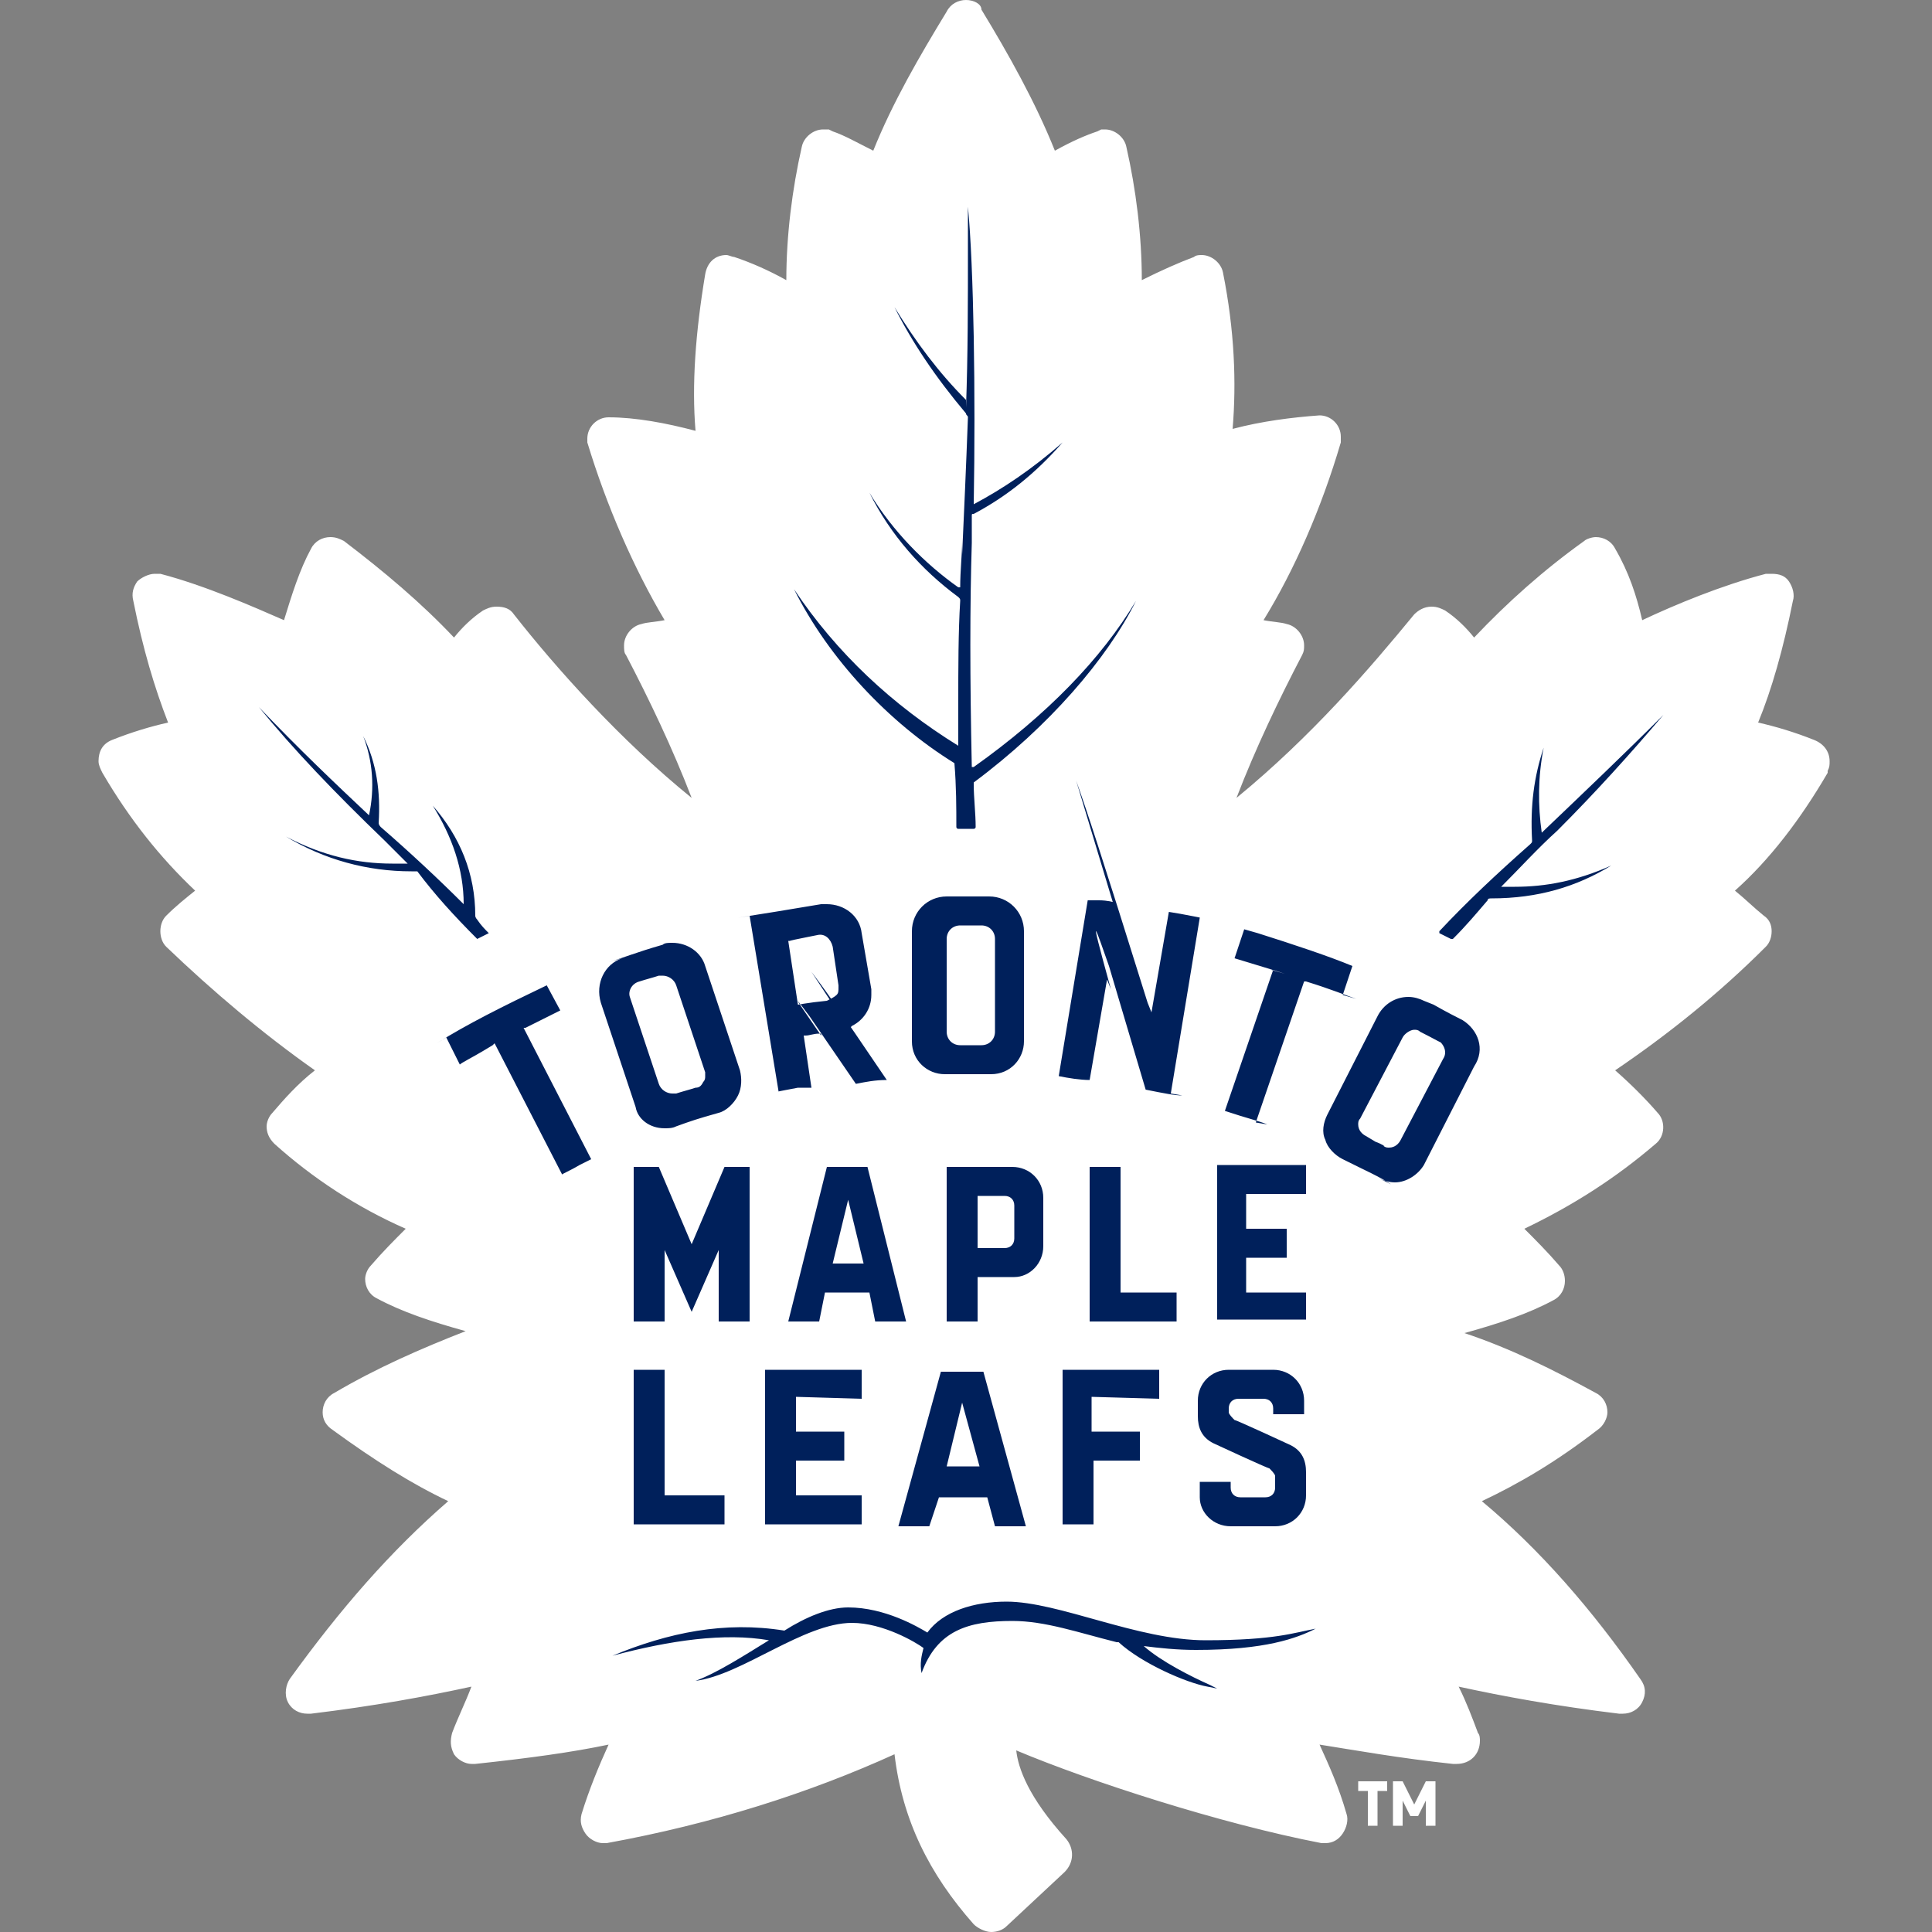 <?xml version="1.0" encoding="utf-8"?>
<!-- Generator: Adobe Illustrator 27.3.1, SVG Export Plug-In . SVG Version: 6.00 Build 0)  -->
<svg version="1.1" id="Layer_1" xmlns="http://www.w3.org/2000/svg" xmlns:xlink="http://www.w3.org/1999/xlink" x="0px" y="0px"
	 viewBox="0 0 100 100" style="enable-background:new 0 0 100 100;" xml:space="preserve">
<rect x="0" y="0" width="100" height="100" fill="#808080" stroke="none"/>
<style type="text/css">
	.st0{fill:#FFFFFF;}
	.st1{fill:#00205B;}
</style>
<path class="st0" d="M71.3,92.7v1.8h-0.5v-1.8h-0.5v-0.5h1.5v0.5H71.3z M73.8,94.5v-1.3L73.4,94H73l-0.4-0.8v1.3h-0.5v-2.3h0.5
	l0.6,1.2l0.6-1.2h0.5v2.3H73.8L73.8,94.5z"/>
<g>
	<path class="st0" d="M51.4,99.5c-0.2,0-0.4-0.1-0.5-0.2c-2.5-2.6-3.8-5.6-4.1-9.2c-4.5,2.1-9.7,3.7-15.4,4.8l0,0l-0.1,0
		c-0.2,0-0.4-0.1-0.5-0.3c-0.1-0.2-0.2-0.4-0.1-0.6c0.5-1.7,1.2-3.2,1.9-4.5c-2,0.4-4.6,0.8-7.9,1.2c0,0,0,0,0,0
		c-0.3,0-0.5-0.1-0.6-0.3c-0.1-0.2-0.2-0.4-0.1-0.6c0.4-1.2,0.9-2.3,1.4-3.3c-2.5,0.6-5.5,1.2-9.3,1.7c0,0,0,0,0,0
		c-0.3,0-0.5-0.1-0.6-0.4c-0.1-0.2-0.1-0.5,0-0.7c2.7-3.8,5.5-7,8.7-9.7c-2.1-0.9-4.2-2.1-6.6-3.9c-0.2-0.1-0.3-0.3-0.3-0.5
		c0-0.2,0.1-0.4,0.3-0.6c2.7-1.5,5.4-2.7,8.3-3.7c-2.4-0.5-4.4-1.2-6.1-2c-0.2-0.1-0.4-0.3-0.4-0.6c0-0.1,0-0.3,0.1-0.4
		c0.8-0.9,1.5-1.7,2.3-2.4c-2.8-1.2-5.2-2.7-7.4-4.7c-0.1-0.1-0.2-0.3-0.2-0.5c0-0.1,0.1-0.3,0.1-0.4c0.7-0.9,1.6-1.7,2.7-2.6
		c-3-2-5.7-4.2-8.2-6.7c-0.1-0.1-0.2-0.3-0.2-0.5s0.1-0.3,0.2-0.5l0,0l0,0c0.6-0.6,1.2-1.1,2-1.6c-1.9-1.7-3.7-3.8-5.1-6.4l-0.1-0.1
		l0-0.2c0-0.3,0.2-0.5,0.4-0.6c1.2-0.5,2.4-0.8,3.5-1c-0.9-1.8-1.5-4-2-6.7c0-0.2,0-0.4,0.1-0.5s0.3-0.2,0.5-0.2h0.1l0.1,0
		c2.5,0.7,5.3,1.8,6.9,2.6c0.3-1.5,0.7-2.9,1.5-4.2c0.1-0.2,0.3-0.3,0.6-0.3h0.2l0.2,0.1c2.3,1.6,4.3,3.4,6,5.3
		c0.5-0.7,1.1-1.3,1.8-1.8l0.1-0.1l0.2,0c0.2,0,0.4,0.1,0.5,0.2c2.5,3.2,6.4,7.5,10.7,10.7c-1.1-3.2-2.6-6.2-4-9.1l-0.1-0.1l0-0.2
		c0-0.3,0.2-0.6,0.5-0.6c0.5-0.1,1.1-0.2,1.9-0.3c-1.8-2.7-3.3-6.2-4.4-9.7l0-0.1l0-0.1c0-0.4,0.3-0.6,0.6-0.6
		c1.6,0.1,3.5,0.4,5.1,0.9c-0.4-2.5-0.2-5.4,0.4-8.7c0.1-0.3,0.3-0.5,0.6-0.5h0.1l0.1,0c1,0.4,2.2,1,3.4,1.6
		c-0.1-2.5,0.2-5.2,0.7-7.6c0.1-0.3,0.3-0.5,0.6-0.5h0.1l0.2,0.1c0.7,0.2,1.6,0.7,2.6,1.2c1-2.7,2.5-5.3,3.9-7.7
		c0.1-0.2,0.3-0.3,0.6-0.3c0.2,0,0.4,0.1,0.6,0.3c1.5,2.4,3,5,4,7.7c1-0.6,1.9-1,2.6-1.3l0.1,0l0.1,0c0.3,0,0.6,0.2,0.6,0.5
		c0.6,2.4,0.8,5.1,0.7,7.6c1.2-0.7,2.3-1.2,3.4-1.6l0.1,0l0.1,0c0.3,0,0.6,0.2,0.6,0.5c0.6,3.3,0.7,6.2,0.4,8.7
		c1.6-0.5,3.5-0.8,5.1-0.9h0c0.4,0,0.7,0.3,0.7,0.6v0.1l0,0.1c-1.1,3.6-2.6,7-4.4,9.7c0.8,0.1,1.4,0.1,1.9,0.3
		c0.3,0.1,0.5,0.3,0.5,0.6v0.1l-0.1,0.2c-1.5,2.8-2.9,5.9-4,9.1c4.6-3.5,8.1-7.5,10.7-10.7c0.1-0.1,0.3-0.2,0.5-0.2h0.2l0.2,0.1
		c0.7,0.5,1.3,1.1,1.8,1.8c1.7-1.9,3.8-3.7,6-5.3l0.1-0.1l0.3,0c0.2,0,0.4,0.1,0.6,0.3c0.7,1.3,1.1,2.7,1.5,4.2
		c1.6-0.8,4.3-1.9,6.9-2.6l0.1,0l0.1,0c0.2,0,0.4,0.1,0.5,0.2c0.1,0.2,0.2,0.3,0.1,0.5c-0.5,2.8-1.2,4.9-2,6.7
		c1.1,0.2,2.2,0.5,3.5,1c0.3,0.1,0.4,0.3,0.4,0.6v0.1l-0.1,0.2c-1.5,2.6-3.2,4.8-5.2,6.4c0.7,0.5,1.4,1,2,1.6
		c0.1,0.1,0.2,0.3,0.2,0.5c0,0.2-0.1,0.3-0.2,0.5l0,0c-2.5,2.5-5.2,4.7-8.2,6.7c1.1,0.9,2,1.7,2.7,2.6c0.1,0.1,0.2,0.3,0.2,0.5
		c0,0.2-0.1,0.3-0.2,0.4c-2.2,1.9-4.6,3.5-7.4,4.7c0.8,0.7,1.6,1.4,2.3,2.3c0.1,0.1,0.2,0.3,0.2,0.4c0,0.2-0.1,0.5-0.3,0.6
		c-1.7,0.9-3.7,1.5-6.1,2.1c2.8,1,5.6,2.2,8.3,3.7c0.2,0.1,0.3,0.3,0.3,0.6c0,0.2-0.1,0.4-0.3,0.5c-2.4,1.8-4.5,3-6.6,3.9
		c3.2,2.7,6,5.8,8.7,9.7c0.1,0.2,0.2,0.5,0,0.7c-0.1,0.2-0.3,0.4-0.6,0.4c-3.9-0.5-6.9-1-9.4-1.7c0.5,1,1,2.2,1.4,3.3l0,0.1l0,0.1
		c0,0.4-0.3,0.7-0.7,0.7c-3.3-0.4-5.9-0.7-8-1.2c0.8,1.3,1.4,2.7,1.9,4.5c0.1,0.2,0,0.4-0.1,0.6c-0.1,0.2-0.3,0.3-0.5,0.3h0l-0.1,0
		c-5.6-1.1-12.9-3.5-16.4-5.1c-0.1,0.7,0,2.5,2.8,5.7c0.3,0.3,0.2,0.8,0,1l-3,2.8C51.8,99.4,51.6,99.5,51.4,99.5z"/>
	<path class="st0" d="M50,1c0.1,0,0.1,0,0.1,0.1c1.6,2.6,3.1,5.3,4,8c0,0.1,0.1,0.1,0.1,0.1c0,0,0.1,0,0.1,0c1-0.6,2-1.1,2.9-1.4
		c0,0,0,0,0,0c0.1,0,0.1,0,0.1,0.1c0.6,2.4,0.9,5.4,0.7,8.1c0,0,0,0,0,0c0,0.1,0.1,0.1,0.1,0.1c0,0,0.1,0,0.1,0
		c1.3-0.8,2.7-1.5,3.9-1.9c0,0,0,0,0.1,0c0.1,0,0.1,0.1,0.1,0.1c0.5,3,0.8,6.2,0.3,9.1c0,0,0,0,0,0c0,0.1,0.1,0.1,0.1,0.1
		c0,0,0,0,0,0c1.7-0.6,3.8-1,5.5-1.1c0,0,0,0,0,0c0.1,0,0.1,0.1,0.1,0.1c0,0,0,0,0,0c-1,3.3-2.6,7-4.6,10.1c0,0,0,0.1,0,0.1
		c0,0.1,0.1,0.1,0.1,0.1c0.9,0,1.8,0.1,2.5,0.3c0.1,0,0.1,0.1,0.1,0.1c0,0,0,0,0,0.1c-1.6,3.2-3.3,6.6-4.4,10.2c0,0.1,0,0.2,0.1,0.2
		c0,0,0.1,0,0.1,0c4.9-3.5,8.7-7.7,11.7-11.4c0,0,0.1-0.1,0.1-0.1c0,0,0.1,0,0.1,0c0.8,0.6,1.4,1.3,1.9,2c0,0,0.1,0.1,0.1,0.1
		c0,0,0.1,0,0.1,0c1.8-2,3.9-3.9,6.3-5.6c0,0,0.1,0,0.1,0c0.1,0,0.1,0,0.1,0.1c0.8,1.4,1.2,3,1.5,4.4c0,0.1,0.1,0.1,0.1,0.1
		c0,0,0,0,0.1,0c2.2-1.1,4.9-2.1,7.2-2.8c0,0,0,0,0,0c0.1,0,0.2,0.1,0.1,0.2c-0.5,2.6-1.2,5-2.2,7c0,0,0,0,0,0.1
		c0,0.1,0.1,0.1,0.1,0.1c1.3,0.2,2.5,0.5,3.8,1c0.1,0,0.1,0.1,0.1,0.1c0,0,0,0.1,0,0.1l0,0c-1.6,2.7-3.3,4.9-5.4,6.6
		c0,0-0.1,0.1-0.1,0.1c0,0.1,0,0.1,0.1,0.1l0.1,0c0.8,0.5,1.6,1.1,2.2,1.7c0.1,0.1,0.1,0.2,0,0.2c-2.6,2.5-5.3,4.8-8.6,6.9
		c0,0-0.1,0.1-0.1,0.1c0,0,0,0.1,0.1,0.1c1.1,0.9,2.1,1.8,3,2.8c0.1,0.1,0,0.2,0,0.2c-2.2,2-4.8,3.6-7.8,4.8c-0.1,0-0.1,0.1-0.1,0.1
		c0,0,0,0.1,0.1,0.1c1.1,0.8,1.9,1.7,2.7,2.6c0,0,0,0.1,0,0.1c0,0.1,0,0.1-0.1,0.1c-2.1,1.1-4.7,1.8-7.4,2.3c-0.1,0-0.1,0.2,0,0.2
		c3.4,1.1,6.6,2.4,9.6,4.1c0,0,0.1,0.1,0.1,0.1c0,0,0,0.1-0.1,0.1c-2.2,1.6-4.5,3.1-7.1,4.1c-0.1,0-0.1,0.1-0.1,0.1
		c0,0,0,0.1,0.1,0.1c3.6,2.9,6.5,6.3,9.1,9.9c0.1,0.1,0,0.2-0.1,0.2c0,0,0,0,0,0c-3.6-0.5-7-1-10-1.8c0,0,0,0,0,0
		c-0.1,0-0.1,0.1-0.1,0.1c0,0,0,0,0,0.1c0.6,1.2,1.2,2.6,1.7,4c0,0,0,0,0,0.1c0,0.1-0.1,0.2-0.2,0.2c0,0,0,0,0,0
		c-3.3-0.4-6.3-0.8-8.7-1.3c0,0,0,0,0,0c-0.1,0-0.2,0.1-0.1,0.2c1,1.5,1.7,3.2,2.3,5c0,0.1,0,0.2-0.1,0.2c0,0,0,0,0,0
		c-5.6-1.1-12.8-3.5-16.3-5.1c-0.1,0-0.1,0-0.2,0c-0.2,0-0.4,0.1-0.4,0.4c-0.5,2.4,2.3,5.5,2.9,6.2c0.1,0.1,0.1,0.2,0,0.3l-3,2.8
		c0,0-0.1,0.1-0.1,0.1c-0.1,0-0.1,0-0.2-0.1c-2.1-2.3-3.7-5.2-4-9.3c0-0.1-0.1-0.2-0.2-0.2c0,0-0.1,0-0.1,0c-4.7,2.2-9.9,3.9-15.7,5
		c0,0,0,0,0,0c-0.1,0-0.2-0.1-0.1-0.2c0.6-1.8,1.3-3.5,2.3-5c0.1-0.1,0-0.2-0.1-0.2c0,0,0,0,0,0c-2.4,0.5-5.4,1-8.7,1.3c0,0,0,0,0,0
		c-0.1,0-0.2-0.1-0.1-0.2c0.5-1.4,1.1-2.7,1.7-4c0,0,0,0,0-0.1c0-0.1-0.1-0.1-0.1-0.1c0,0,0,0,0,0c-2.9,0.8-6.3,1.4-10,1.8
		c0,0,0,0,0,0c-0.1,0-0.2-0.1-0.1-0.2c2.6-3.7,5.5-7,9.1-9.9c0,0,0.1-0.1,0.1-0.1c0-0.1,0-0.1-0.1-0.1c-2.6-1-4.9-2.5-7.1-4.1
		c0,0-0.1-0.1-0.1-0.1c0-0.1,0-0.1,0.1-0.1c3-1.7,6.2-3,9.6-4.1c0.1,0,0.1-0.2,0-0.2c-2.7-0.5-5.3-1.2-7.4-2.3c0,0-0.1-0.1-0.1-0.1
		c0,0,0-0.1,0-0.1c0.8-1,1.7-1.8,2.7-2.6c0,0,0.1-0.1,0.1-0.1c0-0.1,0-0.1-0.1-0.1c-3-1.2-5.5-2.8-7.8-4.8c0,0-0.1-0.1-0.1-0.1
		c0,0,0-0.1,0-0.1c0.9-1,1.9-1.9,3-2.8c0,0,0.1-0.1,0.1-0.1c0-0.1,0-0.1-0.1-0.1L17.6,55c-3-2-5.8-4.2-8.3-6.8c0,0,0-0.1,0-0.1
		c0,0,0-0.1,0-0.1c0.7-0.7,1.4-1.2,2.3-1.8c0,0,0.1-0.1,0.1-0.1c0,0,0-0.1-0.1-0.1c-2.1-1.7-3.9-3.9-5.4-6.6c0,0,0,0,0-0.1
		c0-0.1,0-0.1,0.1-0.1c1.3-0.5,2.6-0.8,3.8-1c0.1,0,0.1-0.1,0.1-0.1c0,0,0,0,0-0.1c-1-2.1-1.7-4.4-2.2-7c0-0.1,0.1-0.2,0.2-0.2
		c0,0,0,0,0,0c2.3,0.6,5,1.7,7.2,2.8c0,0,0,0,0.1,0c0.1,0,0.1,0,0.1-0.1c0.3-1.4,0.7-3,1.5-4.4c0,0,0.1-0.1,0.1-0.1c0,0,0.1,0,0.1,0
		c2.3,1.7,4.4,3.6,6.3,5.6c0,0,0.1,0,0.1,0c0.1,0,0.1,0,0.1-0.1c0.5-0.8,1.1-1.5,1.9-2c0,0,0.1,0,0.1,0c0,0,0.1,0,0.1,0.1
		c3.2,4,7.4,8.4,11.7,11.4c0,0,0,0,0.1,0c0.1,0,0.1-0.1,0.1-0.2c-1.1-3.6-2.8-7.1-4.4-10.3c0,0,0,0,0-0.1c0-0.1,0-0.1,0.1-0.1
		c0.7-0.2,1.6-0.2,2.5-0.3c0.1,0,0.1-0.1,0.1-0.1c0,0,0-0.1,0-0.1c-2.1-3-3.6-6.8-4.6-10.1c0,0,0,0,0,0c0-0.1,0.1-0.1,0.1-0.1
		c0,0,0,0,0,0c1.7,0.1,3.8,0.5,5.5,1.1c0,0,0,0,0,0c0.1,0,0.1-0.1,0.1-0.1c0,0,0,0,0,0c-0.5-2.9-0.3-6.1,0.3-9.1
		c0-0.1,0.1-0.1,0.1-0.1c0,0,0,0,0.1,0c1.2,0.5,2.6,1.2,3.9,1.9c0,0,0,0,0.1,0c0.1,0,0.1-0.1,0.1-0.1c0,0,0,0,0,0
		c-0.2-2.7,0.1-5.7,0.7-8.1c0-0.1,0.1-0.1,0.1-0.1c0,0,0,0,0,0c0.9,0.3,1.9,0.9,2.9,1.4c0,0,0,0,0.1,0c0.1,0,0.1,0,0.1-0.1
		c0.9-2.7,2.4-5.4,4-8C49.9,1,49.9,1,50,1 M9.3,48C9.3,48,9.3,48,9.3,48C9.3,48,9.3,48,9.3,48L9.3,48 M90.7,48.2L90.7,48.2
		C90.7,48.2,90.7,48.2,90.7,48.2C90.7,48.2,90.7,48.2,90.7,48.2 M50,0c-0.4,0-0.8,0.2-1,0.6c-1.4,2.3-2.8,4.7-3.8,7.2
		c-0.8-0.4-1.5-0.8-2.1-1l-0.2-0.1l-0.3,0c-0.5,0-1,0.4-1.1,0.9c-0.5,2.2-0.8,4.6-0.8,6.9c-0.9-0.5-1.8-0.9-2.7-1.2
		c-0.1,0-0.3-0.1-0.4-0.1c-0.6,0-1,0.4-1.1,1c-0.5,3-0.7,5.7-0.5,8.1c-1.5-0.4-3.1-0.7-4.5-0.7l0,0h0c-0.6,0-1.1,0.5-1.1,1.1v0.1
		l0,0.1l0,0l0,0c1,3.3,2.4,6.5,4,9.2c-0.5,0.1-0.9,0.1-1.2,0.2c-0.5,0.1-0.9,0.6-0.9,1.1c0,0.2,0,0.4,0.1,0.5
		c1.2,2.3,2.4,4.8,3.4,7.4c-3.7-3-7-6.7-9.2-9.5c-0.2-0.3-0.5-0.4-0.9-0.4c-0.3,0-0.5,0.1-0.7,0.2c-0.6,0.4-1.1,0.9-1.5,1.4
		c-1.7-1.8-3.6-3.4-5.7-5c-0.2-0.1-0.4-0.2-0.7-0.2c-0.4,0-0.8,0.2-1,0.6c-0.6,1.1-1,2.4-1.4,3.7c-1.6-0.7-4.1-1.8-6.4-2.4l-0.1,0
		l-0.2,0c-0.3,0-0.7,0.2-0.9,0.4c-0.2,0.3-0.3,0.6-0.2,1c0.5,2.5,1.1,4.5,1.8,6.3c-0.9,0.2-1.9,0.5-2.9,0.9
		c-0.5,0.2-0.7,0.6-0.7,1.1c0,0.2,0.1,0.4,0.2,0.6c1.4,2.4,3,4.4,4.8,6.1c-0.5,0.4-1,0.8-1.5,1.3l0,0l0,0l0,0l0,0
		c-0.2,0.2-0.3,0.5-0.3,0.8c0,0.3,0.1,0.6,0.3,0.8c2.4,2.3,5,4.5,7.7,6.4c-0.9,0.7-1.6,1.5-2.2,2.2c-0.2,0.2-0.3,0.5-0.3,0.7
		c0,0.3,0.1,0.6,0.4,0.9c2,1.8,4.3,3.3,6.8,4.4c-0.6,0.6-1.2,1.2-1.8,1.9c-0.2,0.2-0.3,0.5-0.3,0.7c0,0.4,0.2,0.8,0.6,1
		c1.3,0.7,2.8,1.2,4.6,1.7c-2.3,0.9-4.6,1.9-6.8,3.2c-0.4,0.2-0.6,0.6-0.6,1c0,0.4,0.2,0.7,0.5,0.9c2.2,1.6,4.1,2.8,6,3.7
		c-3,2.6-5.6,5.6-8.2,9.2c-0.2,0.3-0.3,0.8-0.1,1.2c0.2,0.4,0.6,0.6,1,0.6h0.1l0.1,0c3.3-0.4,6-0.9,8.3-1.4c-0.3,0.8-0.7,1.6-1,2.4
		c-0.1,0.4-0.1,0.7,0.1,1.1c0.2,0.3,0.6,0.5,0.9,0.5h0.1l0.1,0c2.8-0.3,5-0.6,6.9-1c-0.5,1.1-1,2.3-1.4,3.6c-0.1,0.4,0,0.7,0.2,1
		c0.2,0.3,0.6,0.5,0.9,0.5h0.1l0.1,0c5.5-1,10.5-2.6,14.9-4.6c0.4,3.4,1.8,6.2,4.1,8.8c0.2,0.2,0.6,0.4,0.9,0.4
		c0.3,0,0.6-0.1,0.8-0.3l3-2.8c0.5-0.5,0.5-1.2,0.1-1.7c-2-2.2-2.5-3.7-2.6-4.6c3.8,1.6,10.6,3.8,15.8,4.8l0.1,0l0.1,0
		c0.4,0,0.7-0.2,0.9-0.5c0.2-0.3,0.3-0.7,0.2-1c-0.4-1.4-0.9-2.5-1.4-3.6c1.9,0.3,4.1,0.7,6.9,1l0.1,0h0.1c0.7,0,1.2-0.5,1.2-1.2
		c0-0.1,0-0.3-0.1-0.4c-0.3-0.8-0.6-1.6-1-2.4c2.3,0.5,5,1,8.3,1.4l0.1,0l0.1,0c0.4,0,0.8-0.2,1-0.6c0.2-0.4,0.2-0.8-0.1-1.2
		c-2.5-3.6-5.2-6.7-8.2-9.2c1.9-0.9,3.8-2,6-3.7c0.3-0.2,0.5-0.6,0.5-0.9c0-0.4-0.2-0.8-0.6-1c-2.2-1.2-4.4-2.3-6.8-3.1
		c1.8-0.5,3.3-1,4.6-1.7c0.4-0.2,0.6-0.6,0.6-1c0-0.3-0.1-0.6-0.3-0.8c-0.6-0.7-1.2-1.3-1.8-1.9c2.5-1.2,4.7-2.6,6.8-4.4
		c0.5-0.4,0.5-1.2,0.1-1.6c-0.6-0.7-1.4-1.5-2.2-2.2c2.8-1.9,5.4-4,7.8-6.4c0,0,0,0,0,0l0,0l0,0c0.2-0.2,0.3-0.5,0.3-0.8
		c0-0.3-0.1-0.6-0.4-0.8c-0.5-0.4-1-0.9-1.5-1.3c1.8-1.6,3.4-3.7,4.8-6.1l0-0.1l0,0c0.1-0.2,0.1-0.3,0.1-0.5c0-0.5-0.3-0.9-0.8-1.1
		c-1-0.4-2-0.7-2.9-0.9c0.7-1.7,1.3-3.8,1.8-6.3c0.1-0.3,0-0.7-0.2-1c-0.2-0.3-0.5-0.4-0.9-0.4h-0.1l-0.2,0
		c-2.3,0.6-4.7,1.6-6.4,2.4c-0.3-1.3-0.7-2.5-1.4-3.7c-0.2-0.4-0.6-0.6-1-0.6c-0.2,0-0.5,0.1-0.6,0.2c-2.1,1.5-4,3.2-5.7,5
		c-0.4-0.5-0.9-1-1.5-1.4c-0.2-0.1-0.4-0.2-0.7-0.2c-0.4,0-0.7,0.2-0.9,0.4c-2.3,2.8-5.3,6.3-9.2,9.5c1-2.6,2.2-5.1,3.4-7.4
		c0.1-0.2,0.1-0.3,0.1-0.5c0-0.5-0.4-1-0.9-1.1c-0.3-0.1-0.7-0.1-1.2-0.2c1.6-2.6,3-5.8,4-9.2l0-0.1l0-0.2c0-0.6-0.5-1.1-1.1-1.1h0
		l0,0c-1.4,0.1-3,0.3-4.5,0.7c0.2-2.4,0.1-5.1-0.5-8.1c-0.1-0.5-0.6-0.9-1.1-0.9c-0.1,0-0.3,0-0.4,0.1c-0.8,0.3-1.7,0.7-2.7,1.2
		c0-2.3-0.3-4.7-0.8-6.9c-0.1-0.5-0.6-0.9-1.1-0.9h-0.2l-0.2,0.1c-0.6,0.2-1.3,0.5-2.2,1c-1-2.5-2.4-5-3.8-7.3C50.8,0.2,50.4,0,50,0
		L50,0z"/>
</g>
<path class="st1" d="M49.4,39.5C49.5,39.6,49.5,39.6,49.4,39.5L49.4,39.5c0.1,1.2,0.1,2.3,0.1,3.3c0,0,0,0.1,0.1,0.1l0.8,0
	c0,0,0.1,0,0.1-0.1v0l0,0c0-0.7-0.1-1.5-0.1-2.2v0c0,0,0-0.1,0-0.1l0,0c3.9-2.9,6.9-6.4,8.4-9.4l0,0c-1.8,3-4.6,5.9-8.4,8.6
	c0,0-0.1,0-0.1,0c-0.1-4.6-0.1-8.4,0-11.6c0-0.4,0-0.9,0-1.4c0-0.1,0-0.1,0.1-0.1l0,0c1.7-0.9,3.2-2.1,4.6-3.7l0,0
	c-1.6,1.4-3.1,2.4-4.6,3.2c0,0,0,0,0,0c0,0,0,0,0,0l0,0c0,0,0,0,0,0l0,0l0,0c0.1-5.7,0-12.3-0.3-15.4l0,0c0,0.6,0,1.4,0,2.1
	c0,2.8,0,5.6-0.1,8.3l0-0.4c0,0,0,0,0,0l0,0l0,0c0,0,0,0,0,0c-1.4-1.4-2.6-3-3.7-4.8l0,0c0.9,1.8,2.1,3.6,3.7,5.5
	c0,0.1,0.1,0.1,0.1,0.2c-0.1,2.7-0.2,4.9-0.3,7.1l0-0.7c0,0.7-0.1,1.5-0.1,2.4c0,0,0,0-0.1,0c-1.7-1.2-3.4-2.9-4.6-4.9l0,0
	c1.1,2.2,2.7,4,4.6,5.4c0.1,0.1,0.1,0.1,0.1,0.2c-0.1,1.6-0.1,3.5-0.1,5.3c0,0.8,0,1.5,0,2.3v-0.1l0,0c0,0,0,0,0,0l0,0c0,0,0,0,0,0
	s0,0,0,0l0,0c-3.4-2.1-6.3-4.8-8.5-8.1l0,0C42.9,34.1,46,37.4,49.4,39.5L49.4,39.5z M24.7,48.6L24.7,48.6
	C24.7,48.6,24.7,48.6,24.7,48.6L24.7,48.6l0.6-0.3c0,0,0,0,0,0l0,0c0,0,0,0,0,0c0,0,0,0,0,0l0,0c-0.2-0.2-0.4-0.4-0.6-0.7l0,0
	c0,0-0.1-0.1-0.1-0.2l0,0c0-2.2-0.8-4.1-2.2-5.7l0,0c1,1.6,1.6,3.3,1.6,5.1c0,0,0,0,0,0c-1.3-1.3-2.8-2.7-4.3-4c0,0-0.1-0.1-0.1-0.2
	c0,0,0,0,0,0l0,0c0.1-1.6-0.1-3.1-0.8-4.5l0,0c0.5,1.3,0.6,2.7,0.3,4.1l0,0c-1.7-1.6-3.6-3.4-5.7-5.6l0,0c1.8,2.2,3.9,4.4,6.5,6.9
	c0.4,0.4,0.8,0.8,1.2,1.2l0,0c-0.2,0-0.5,0-0.8,0c0,0,0,0,0,0l0,0c-1.8,0-3.6-0.4-5.5-1.4l0,0c2,1.2,4.2,1.8,6.5,1.8
	c0.1,0,0.2,0,0.2,0c0,0,0.1,0,0.1,0C22.5,46.3,23.5,47.4,24.7,48.6C24.6,48.6,24.6,48.6,24.7,48.6L24.7,48.6z M80.6,43
	c2-2,3.8-4,5.5-6l0,0c-2,2-4.1,4-6.3,6.1c0,0,0,0,0,0l0,0l0,0c0,0,0,0,0,0c-0.2-1.4-0.2-2.9,0.1-4.4l0,0c-0.5,1.5-0.7,3-0.6,4.8
	c0,0.1,0,0.1-0.1,0.2c-1.7,1.5-3.3,3-4.7,4.5c0,0,0,0,0,0c0,0,0,0,0,0.1l0,0l0.6,0.3c0,0,0,0,0,0c0,0,0,0,0.1,0l0,0
	c0.7-0.7,1.2-1.3,1.8-2l0,0c0-0.1,0.1-0.1,0.2-0.1l0,0c2.4,0,4.4-0.6,6.2-1.7l0,0c-1.8,0.8-3.4,1.1-5,1.1c-0.2,0-0.5,0-0.7,0l0,0
	c0,0,0,0,0,0l0,0c0,0,0,0,0,0s0,0,0,0l0,0C78.7,44.9,79.6,43.9,80.6,43L80.6,43L80.6,43z M52.1,82.9c-1.7,0-3.3,0.5-4.1,1.6
	c0,0,0,0,0,0c-0.5-0.3-2.2-1.3-4.1-1.3c-1,0-2.2,0.5-3.3,1.2c0,0,0,0,0,0c0,0,0,0,0,0l0,0c-3.1-0.5-6,0.1-8.9,1.3
	c3-0.8,5.8-1.2,8.1-0.8c0,0,0,0,0,0c0,0,0,0,0,0l0,0c-1.3,0.8-2.7,1.7-3.8,2.1c2.4-0.3,5.6-3,8.1-3c1.6,0,3.3,1,3.7,1.3c0,0,0,0,0,0
	c-0.1,0.4-0.2,0.8-0.1,1.3c0.8-2.2,2.4-2.7,4.7-2.7c1.7,0,3.4,0.6,5.4,1.1c0,0,0,0,0.1,0l0,0c1.2,1.1,3.5,2.1,4.6,2.3l0.5,0.1
	l-0.4-0.2c-0.9-0.4-2.5-1.2-3.4-2c0,0,0,0,0,0c0.8,0.1,1.7,0.2,2.7,0.2c3.6,0,5.2-0.6,6.2-1.1c-1.1,0.2-2.1,0.6-5.7,0.6
	C58.9,84.9,54.8,82.9,52.1,82.9L52.1,82.9z M27.2,53.2c0,0,0.6-0.3,1.2-0.6l0.6-0.3L28.3,51c-2.3,1.1-4.1,2-5.7,3l0.5-0.3l0.7,1.4
	c0.1-0.1,0.7-0.4,1.2-0.7l0.5-0.3l0.1-0.1l3.5,6.8c-0.1,0,0.4-0.2,0.9-0.5l0.6-0.3l-3.5-6.8L27.2,53.2L27.2,53.2z M34.4,58.4
	c0.2,0,0.4,0,0.6-0.1c0,0,0.8-0.3,1.5-0.5l0.7-0.2c0.4-0.1,0.8-0.5,1-0.9c0.2-0.4,0.2-0.9,0.1-1.3l-1.8-5.4
	c-0.2-0.7-0.9-1.2-1.7-1.2c-0.2,0-0.4,0-0.5,0.1l0,0c-1.4,0.4-2.1,0.7-2.8,0.9l0.7-0.2c-0.9,0.3-1.4,1.3-1.1,2.3l1.8,5.4
	C33,57.9,33.6,58.4,34.4,58.4L34.4,58.4L34.4,58.4L34.4,58.4z M33.1,50.8c0.3-0.1,0.7-0.2,1-0.3c0.1,0,0.1,0,0.2,0
	c0.3,0,0.6,0.2,0.7,0.5v0l1.5,4.5c0,0.1,0,0.1,0,0.2c0,0.1,0,0.2-0.1,0.3l0,0c-0.1,0.2-0.2,0.3-0.4,0.3h0c-0.3,0.1-0.7,0.2-1,0.3
	c-0.1,0-0.1,0-0.2,0l0,0l0,0c-0.3,0-0.6-0.2-0.7-0.5v0l-1.5-4.5C32.5,51.3,32.7,50.9,33.1,50.8z M51.3,55.6c1,0,1.7-0.8,1.7-1.7
	v-5.7c0-1-0.8-1.8-1.8-1.8c-0.3,0-0.7,0-1.1,0s-0.8,0-1.2,0h0.1c-1,0-1.8,0.8-1.8,1.8v5.7c0,1,0.8,1.7,1.7,1.7
	C49.2,55.6,50.1,55.6,51.3,55.6L51.3,55.6z M49,48.6c0-0.4,0.3-0.7,0.7-0.7c0.2,0,0.3,0,0.5,0s0.4,0,0.6,0h0c0.4,0,0.7,0.3,0.7,0.7
	v4.8c0,0.4-0.3,0.7-0.7,0.7l0,0c-0.2,0-0.3,0-0.5,0c-0.2,0-0.4,0-0.6,0h0c-0.4,0-0.7-0.3-0.7-0.7V48.6L49,48.6z M48.6,77.5h2.5
	l0.4,1.5h1.6l-2.2-8h-2.2l-2.2,8h1.6L48.6,77.5L48.6,77.5z M49.8,72.6l0.9,3.3H49L49.8,72.6L49.8,72.6z M54,64.5V62
	c0-0.9-0.7-1.6-1.6-1.6H49v8h1.6v-2.3h1.9C53.3,66.1,54,65.4,54,64.5z M52.5,64.1c0,0.3-0.2,0.5-0.5,0.5h-1.4v-2.7H52
	c0.3,0,0.5,0.2,0.5,0.5V64.1L52.5,64.1z M32.8,70.9v8h4.7v-1.5h-3.1v-6.5H32.8z M38.8,60.4h-1.3l-1.7,4l-1.7-4h-1.3v8h1.6v-3.7
	l1.4,3.2l1.4-3.2v3.7h1.6L38.8,60.4z M42,56.3l-0.4-2.7l0.1,0c0.2,0,0.4-0.1,0.7-0.1l0.1,0l0,0.1c-1.8-2.6-1.2-1.8-0.6-1l2.4,3.5
	c0.5-0.1,1-0.2,1.6-0.2c-2.7-4-3.3-4.8-3.9-5.6l2.1,3.2L44,53.2l0.1-0.1c0.6-0.3,1-0.9,1-1.6c0-0.1,0-0.2,0-0.3v0l-0.5-2.9
	c-0.1-0.9-0.9-1.5-1.8-1.5c-0.1,0-0.2,0-0.3,0c-1.8,0.3-3,0.5-4.3,0.7l0.6-0.1l1.5,9.1c-0.1,0,0.5-0.1,1-0.2L42,56.3L42,56.3z
	 M40.9,48.7c-0.1,0,0.4-0.1,0.9-0.2l0.5-0.1c0.4-0.1,0.7,0.2,0.8,0.6l0.3,2c0,0,0,0.1,0,0.1c0,0.2,0,0.3-0.1,0.4v0
	c-0.1,0.1-0.3,0.2-0.5,0.3h0c-1,0.1-1.5,0.2-2,0.3l0.6-0.1l-0.1,0l-0.5-3.3L40.9,48.7L40.9,48.7z M45.3,68.4h1.6l-2-8h-2.1l-2,8h1.6
	l0.3-1.5H45L45.3,68.4L45.3,68.4z M43.1,65.4l0.8-3.3l0.8,3.3H43.1z M60,72.4v-1.5h-5v8h1.6v-3.3H59v-1.5h-2.5v-1.8L60,72.4z
	 M56.3,46.6l-1.5,9.1c0.5,0.1,1.1,0.2,1.6,0.2l0.9-5.2l0.2,0.5c-1.3-4.7-0.7-2.9-0.1-1.2l1.9,6.4c1,0.2,1.5,0.3,1.9,0.3l-0.6-0.1
	l1.5-9.1c0.1,0-0.5-0.1-1-0.2l-0.6-0.1l-0.9,5.2l-0.2-0.5c-2.5-8-3.1-9.8-3.7-11.5l1.9,6.3c0.1,0-0.3-0.1-0.7-0.1L56.3,46.6
	L56.3,46.6z M63.7,79H66c0.9,0,1.6-0.7,1.6-1.6v-1.2c0-0.6-0.2-1.1-0.8-1.4c0,0-2.8-1.3-2.9-1.3c-0.1-0.1-0.3-0.3-0.3-0.4v-0.2
	c0-0.3,0.2-0.5,0.5-0.5h1.3c0.3,0,0.5,0.2,0.5,0.5v0.3h1.6v-0.7c0-0.9-0.7-1.6-1.6-1.6h-2.3c-0.9,0-1.6,0.7-1.6,1.6v0.8
	c0,0.6,0.2,1.1,0.8,1.4c0,0,2.8,1.3,2.9,1.3c0.1,0.1,0.3,0.3,0.3,0.4V77c0,0.3-0.2,0.5-0.5,0.5h-1.3c-0.3,0-0.5-0.2-0.5-0.5v-0.3
	h-1.6v0.8C62.1,78.3,62.8,79,63.7,79z M67.6,66.9h-3.1v-1.8h2.1v-1.5h-2.1v-1.8h3.1v-1.5h-4.6v8h4.6V66.9z M60.9,66.9H58v-6.5h-1.6
	v8h4.5V66.9z M65,58.1l2.5-7.3l0.1,0c1.3,0.4,2,0.7,2.6,0.9l-0.7-0.2l0.5-1.5c-1.2-0.5-3-1.1-4.9-1.7l-0.7-0.2l-0.5,1.5
	c1.3,0.4,2,0.6,2.6,0.8l-0.7-0.2l0.1,0l-2.5,7.3c1.2,0.4,1.7,0.5,2.2,0.7L65,58.1L65,58.1z M44.6,72.4v-1.5h-5v8h5v-1.5h-3.4v-1.8
	h2.5v-1.5h-2.5v-1.8L44.6,72.4z M75.7,52.8c-0.2-0.1-0.8-0.4-1.5-0.8l-0.5-0.2c-0.2-0.1-0.5-0.2-0.8-0.2c0,0,0,0,0,0l0,0
	c-0.7,0-1.3,0.4-1.6,1l-2.6,5.1c-0.2,0.4-0.3,0.9-0.1,1.3c0.1,0.4,0.5,0.8,0.9,1c1.2,0.6,1.9,0.9,2.5,1.3L71.4,61
	c0.2,0.1,0.5,0.2,0.8,0.2l0,0c0.6,0,1.2-0.4,1.5-0.9l2.6-5.1C76.9,54.3,76.5,53.3,75.7,52.8z M74.7,54.8l-2.2,4.2
	c-0.1,0.2-0.3,0.4-0.6,0.4l0,0l0,0c-0.1,0-0.2,0-0.3-0.1c0.2,0.1-0.1-0.1-0.4-0.2l-0.5-0.3c-0.2-0.1-0.4-0.3-0.4-0.6
	c0-0.1,0-0.2,0.1-0.3l0,0l2.2-4.2c0.1-0.2,0.4-0.4,0.6-0.4c0.1,0,0.2,0,0.3,0.1l0,0c0.8,0.4,1.1,0.6,1.4,0.7l-0.5-0.3
	C74.8,54.1,74.9,54.5,74.7,54.8L74.7,54.8z"/>
</svg>
